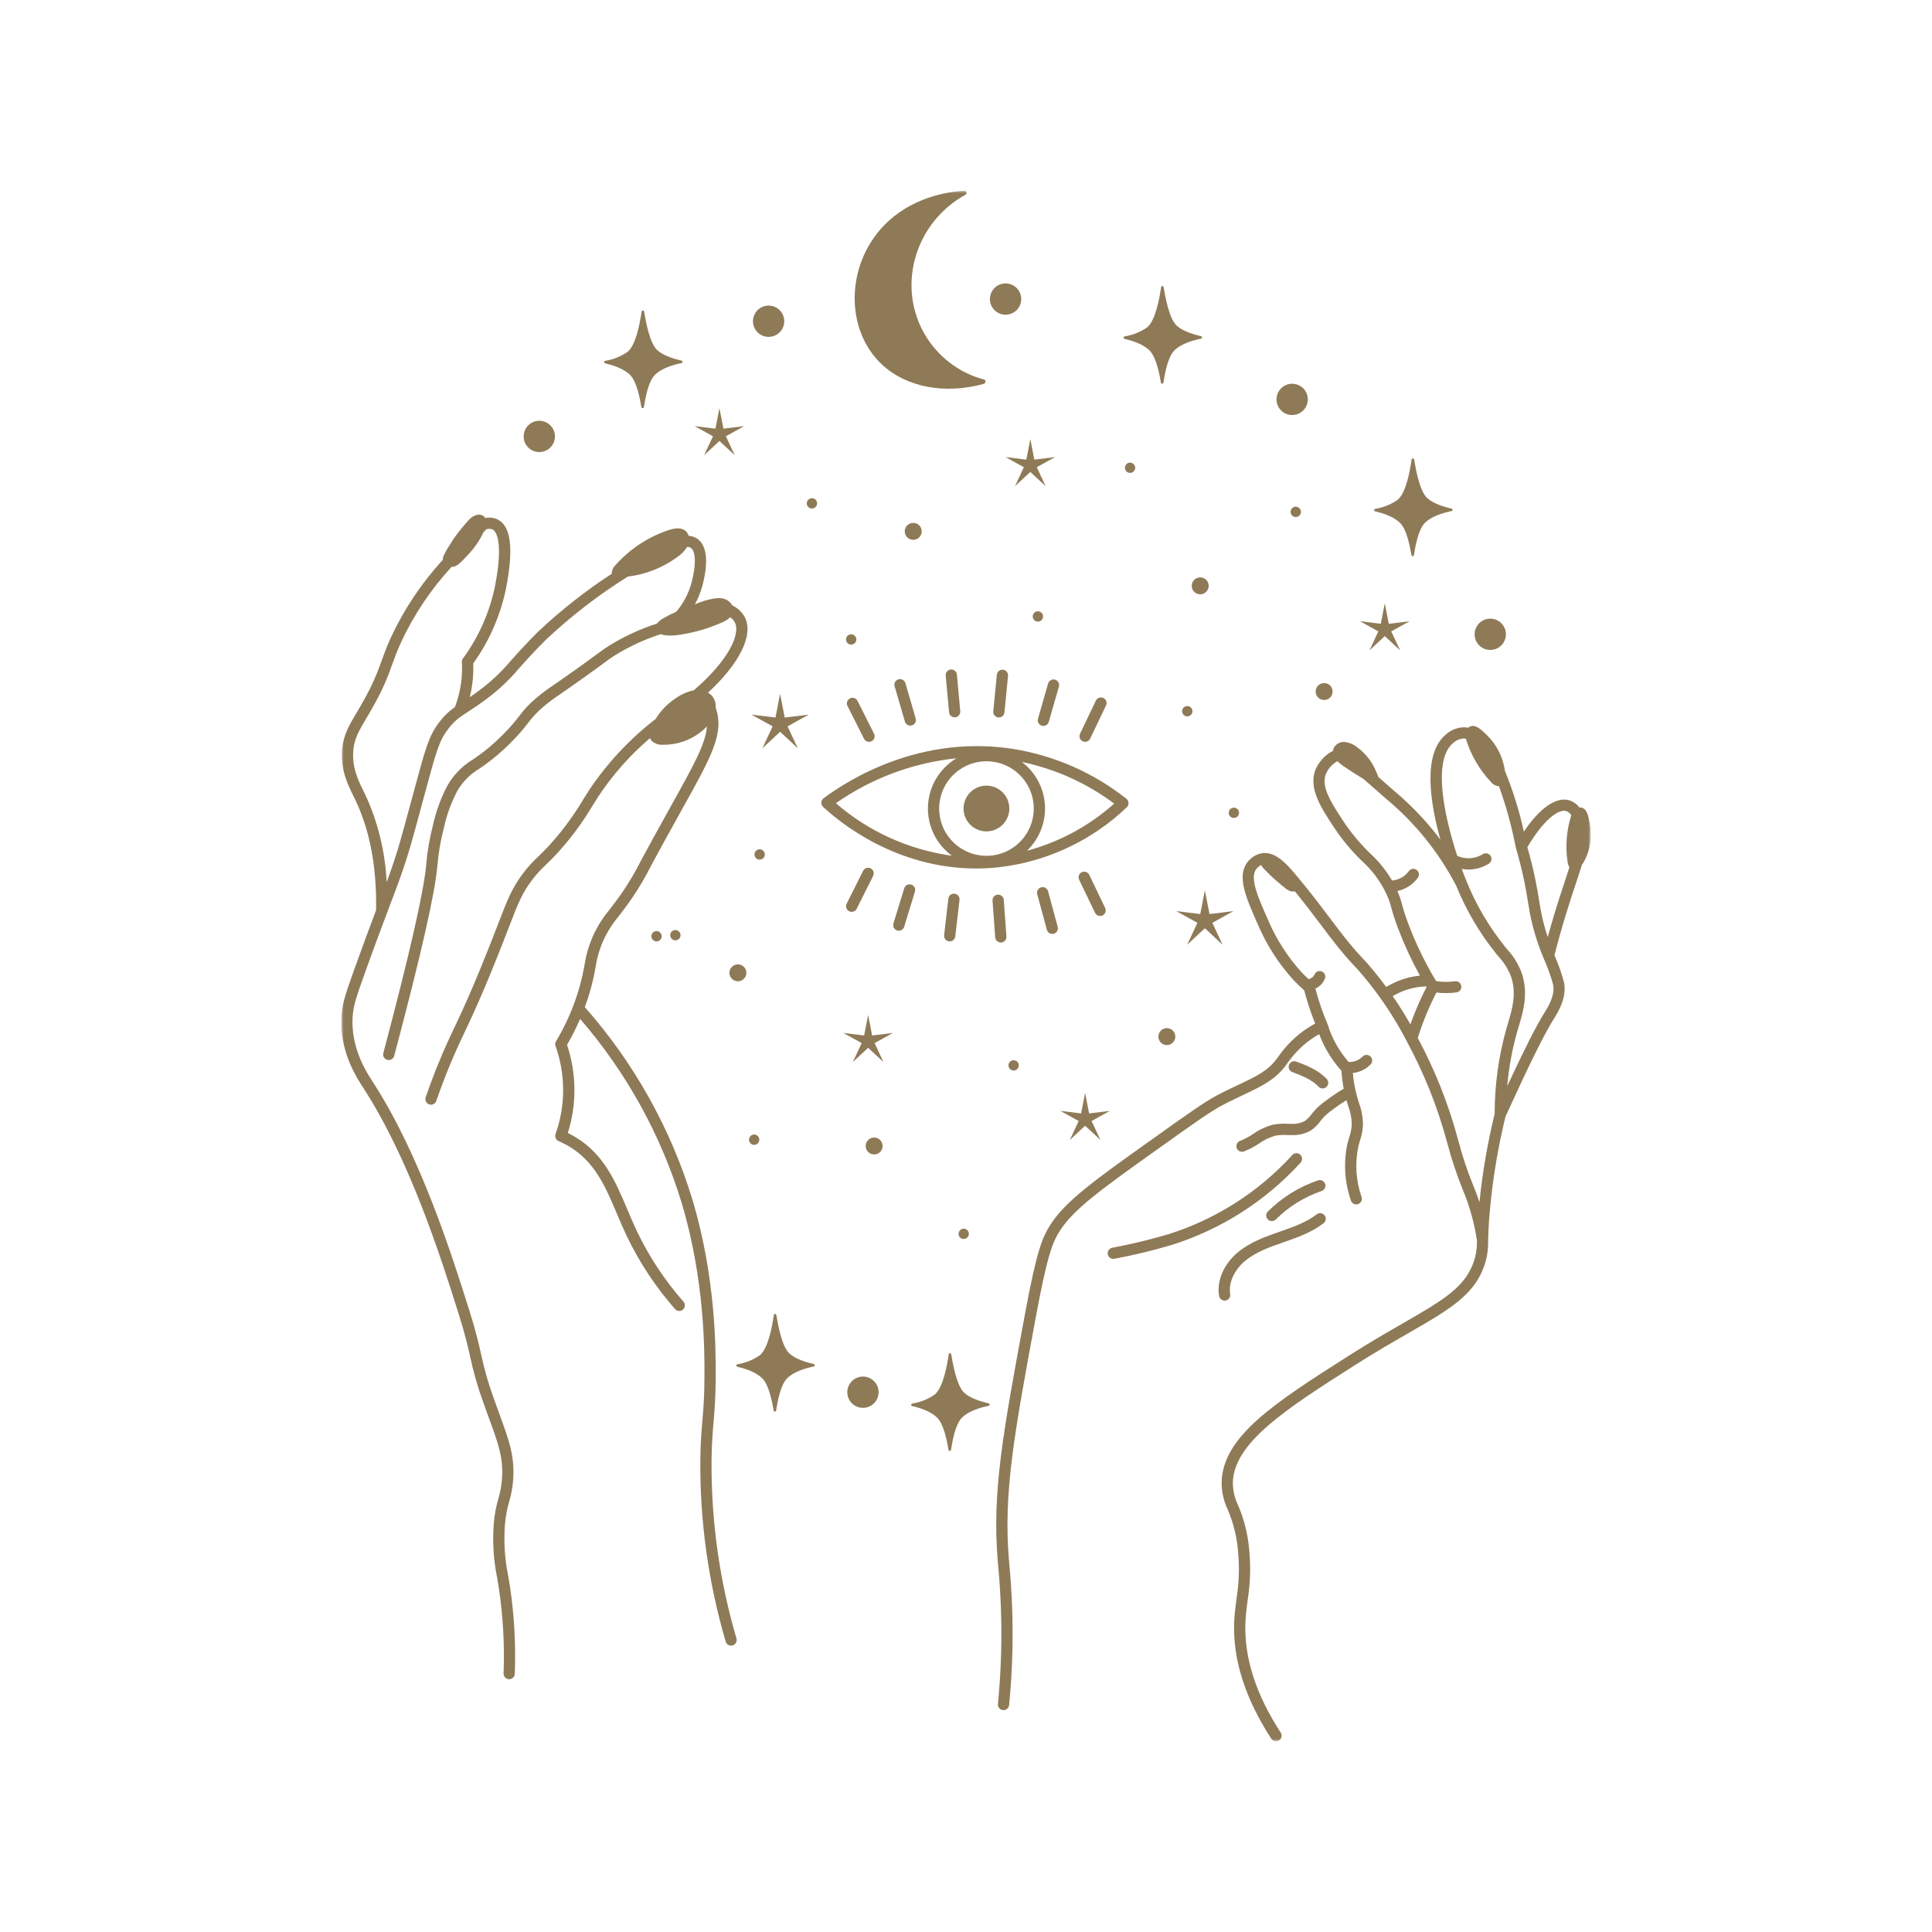 <svg width="385" height="385" viewBox="0 0 385 385" fill="none" xmlns="http://www.w3.org/2000/svg">
<rect width="385" height="385" fill="white"/>
<g clip-path="url(#clip0_51_72)">
<mask id="mask0_51_72" style="mask-type:luminance" maskUnits="userSpaceOnUse" x="68" y="38" width="249" height="309">
<path d="M317 38H68V347H317V38Z" fill="white"/>
</mask>
<g mask="url(#mask0_51_72)">
<path d="M244.22 259.165C244.365 259.141 244.504 259.089 244.629 259.011C244.754 258.933 244.862 258.831 244.948 258.711C245.033 258.591 245.094 258.456 245.127 258.312C245.16 258.169 245.164 258.02 245.14 257.875C244.776 255.67 245.94 253.079 248.108 251.271C250.276 249.463 253.207 248.445 255.56 247.627L255.718 247.571C258.486 246.61 261.347 245.613 263.756 243.76C263.872 243.67 263.97 243.558 264.043 243.431C264.116 243.303 264.164 243.163 264.183 243.017C264.201 242.871 264.191 242.723 264.153 242.581C264.115 242.439 264.049 242.307 263.959 242.19C263.869 242.074 263.757 241.976 263.63 241.903C263.502 241.83 263.362 241.782 263.216 241.764C263.07 241.745 262.922 241.755 262.78 241.793C262.638 241.832 262.505 241.897 262.389 241.987C260.266 243.621 257.582 244.554 254.981 245.458L254.823 245.511C252.3 246.392 249.159 247.484 246.675 249.553C243.865 251.895 242.429 255.223 242.934 258.243C242.977 258.504 243.112 258.741 243.314 258.912C243.516 259.083 243.771 259.177 244.036 259.177C244.098 259.177 244.16 259.172 244.221 259.163" fill="#8F7A57"/>
<path d="M252.649 243.003C252.752 243.108 252.876 243.191 253.012 243.247C253.149 243.304 253.295 243.332 253.443 243.331C253.739 243.331 254.024 243.215 254.234 243.006C256.809 240.45 259.931 238.511 263.364 237.337C263.645 237.241 263.877 237.037 264.008 236.771C264.139 236.505 264.159 236.197 264.063 235.916C263.967 235.635 263.763 235.404 263.497 235.273C263.23 235.142 262.923 235.122 262.641 235.218C258.884 236.503 255.469 238.624 252.652 241.421C252.548 241.525 252.466 241.648 252.409 241.784C252.353 241.92 252.324 242.065 252.324 242.212C252.324 242.359 252.353 242.504 252.409 242.64C252.466 242.776 252.548 242.899 252.652 243.003" fill="#8F7A57"/>
<path d="M259.178 231.677C259.277 231.569 259.353 231.442 259.403 231.303C259.453 231.165 259.474 231.018 259.467 230.872C259.46 230.725 259.424 230.581 259.362 230.448C259.299 230.315 259.211 230.196 259.102 230.097C258.993 229.999 258.866 229.922 258.728 229.873C258.589 229.823 258.442 229.801 258.296 229.808C258.149 229.815 258.005 229.851 257.872 229.914C257.739 229.977 257.62 230.065 257.521 230.173C250.82 237.529 242.288 242.976 232.793 245.96C229.119 247.044 225.393 247.943 221.629 248.653C221.338 248.712 221.083 248.884 220.919 249.132C220.755 249.38 220.697 249.682 220.756 249.973C220.815 250.264 220.988 250.52 221.236 250.683C221.484 250.847 221.786 250.906 222.078 250.846C225.918 250.122 229.718 249.204 233.465 248.094C243.339 244.992 252.213 239.327 259.181 231.677" fill="#8F7A57"/>
<path d="M262.755 216.545C262.959 216.761 263.24 216.887 263.536 216.896C263.833 216.905 264.121 216.796 264.338 216.592C264.554 216.389 264.68 216.108 264.689 215.811C264.698 215.515 264.589 215.226 264.385 215.01C262.684 213.205 260.363 212.319 258.316 211.54C258.038 211.434 257.73 211.443 257.459 211.564C257.188 211.686 256.976 211.91 256.87 212.187C256.765 212.465 256.773 212.773 256.895 213.044C257.016 213.315 257.241 213.526 257.518 213.632C259.339 214.324 261.405 215.112 262.755 216.545Z" fill="#8F7A57"/>
<path d="M316.749 163.806C316.504 162.57 316.233 161.312 315.322 160.98C315.131 160.915 314.929 160.888 314.727 160.899C314.214 160.221 313.501 159.722 312.688 159.473C310.093 158.732 306.812 161.042 303.665 165.724C302.76 161.59 301.499 157.541 299.897 153.623C299.513 150.816 298.172 148.227 296.099 146.294C295.141 145.372 294.15 144.438 293.158 144.703C292.934 144.769 292.725 144.878 292.543 145.026C292.277 144.972 292.006 144.94 291.735 144.93H291.666C290.404 144.977 289.196 145.449 288.238 146.27C283.452 150.078 284.942 159.807 287.041 167.325C285.963 165.892 284.822 164.509 283.619 163.176C281.767 161.131 279.772 159.22 277.651 157.455L274.668 154.835C274.526 154.418 274.362 154.01 274.175 153.611C273.37 151.713 272.061 150.071 270.389 148.864C269.694 148.31 268.857 147.963 267.974 147.861C267.532 147.821 267.089 147.912 266.699 148.123C266.31 148.335 265.991 148.657 265.785 149.049C265.711 149.226 265.666 149.415 265.651 149.607C264.081 150.413 262.842 151.742 262.148 153.364C260.691 157.07 263.256 160.965 265.737 164.734C267.38 167.239 269.298 169.553 271.457 171.63C273.431 173.416 275.039 175.569 276.189 177.969C276.641 178.89 276.994 179.856 277.24 180.851C277.645 182.343 278.131 183.811 278.694 185.25C279.897 188.401 281.321 191.463 282.956 194.413C282.144 194.497 281.339 194.64 280.548 194.843C279.029 195.243 277.577 195.861 276.236 196.678C275.4 195.542 274.537 194.425 273.636 193.336C272.549 192.02 271.948 191.387 271.366 190.772C270.754 190.125 270.118 189.453 268.849 187.899C267.427 186.165 266.209 184.545 264.919 182.825C263.28 180.649 261.423 178.181 258.826 175.048C256.602 172.365 254.305 169.596 251.475 170.028C250.317 170.243 249.281 170.884 248.573 171.825C246.432 174.669 248.292 178.876 250.651 184.213C252.402 188.319 254.836 192.098 257.849 195.392C258.503 196.072 259.196 196.729 259.904 197.353C260.283 198.824 260.73 200.292 261.235 201.722C261.498 202.471 261.785 203.223 262.084 203.966C260.927 204.593 259.83 205.325 258.808 206.154C257.229 207.45 255.839 208.961 254.679 210.642L254.526 210.857C252.703 213.378 250.376 214.477 246.857 216.142C245.557 216.753 244.089 217.449 242.469 218.306C240.002 219.61 236.545 222.072 229.654 226.984C218.135 235.188 212.355 239.306 209.324 244.051C207.769 246.489 206.652 248.898 204.27 261.757C199.872 285.479 197.665 297.389 198.83 311.088L198.899 311.891C199.428 317.48 199.633 323.095 199.514 328.708C199.433 332.328 199.215 335.977 198.866 339.564C198.852 339.71 198.867 339.858 198.909 339.998C198.952 340.139 199.023 340.269 199.116 340.383C199.209 340.496 199.324 340.59 199.454 340.659C199.584 340.728 199.726 340.771 199.872 340.785C200.018 340.799 200.166 340.784 200.306 340.741C200.447 340.698 200.578 340.628 200.691 340.535C200.804 340.441 200.898 340.327 200.967 340.197C201.036 340.067 201.079 339.925 201.093 339.779C201.451 336.142 201.672 332.432 201.753 328.758C201.873 323.063 201.665 317.365 201.129 311.694L201.061 310.897C199.923 297.5 202.112 285.691 206.47 262.163C208.775 249.736 209.845 247.402 211.214 245.257C214.009 240.879 219.67 236.844 230.956 228.804C237.766 223.952 241.182 221.517 243.517 220.284C245.09 219.452 246.536 218.768 247.81 218.165C251.369 216.483 254.176 215.156 256.34 212.167L256.501 211.94C257.546 210.424 258.798 209.061 260.221 207.891C261.058 207.215 261.95 206.611 262.888 206.085C263.28 207.142 263.751 208.167 264.297 209.153C265.142 210.678 266.158 212.102 267.325 213.397C267.396 214.588 267.544 215.773 267.77 216.945V216.963C266.621 217.623 265.515 218.355 264.458 219.154L264.058 219.452C263.366 219.941 262.722 220.496 262.135 221.108C261.863 221.404 261.619 221.71 261.383 222.001C261.006 222.528 260.551 222.994 260.033 223.383C259.199 223.814 258.264 224.011 257.328 223.953C257.074 223.953 256.812 223.947 256.553 223.944C255.587 223.891 254.618 223.951 253.666 224.123C252.258 224.501 250.927 225.123 249.734 225.962C248.92 226.515 248.048 226.979 247.134 227.343C246.882 227.429 246.669 227.602 246.534 227.831C246.398 228.059 246.348 228.328 246.393 228.59C246.438 228.852 246.575 229.089 246.779 229.26C246.983 229.43 247.241 229.522 247.507 229.519C247.635 229.519 247.762 229.497 247.883 229.454C248.95 229.035 249.968 228.502 250.919 227.863C251.896 227.167 252.984 226.644 254.138 226.315C254.922 226.183 255.719 226.14 256.514 226.187C256.786 226.187 257.06 226.195 257.335 226.195C258.7 226.264 260.057 225.942 261.246 225.268C261.969 224.755 262.603 224.128 263.124 223.411C263.345 223.133 263.554 222.874 263.775 222.637C264.269 222.123 264.812 221.658 265.396 221.249L265.811 220.939C266.615 220.329 267.452 219.762 268.316 219.24C268.444 219.694 268.574 220.105 268.698 220.497C269.092 221.548 269.316 222.655 269.364 223.776C269.374 224.727 269.212 225.671 268.886 226.564C268.773 226.937 268.645 227.361 268.525 227.841C267.7 231.622 267.932 235.558 269.197 239.217C269.268 239.445 269.409 239.644 269.602 239.786C269.794 239.928 270.027 240.004 270.266 240.004C270.378 240.005 270.49 239.988 270.597 239.953C270.737 239.91 270.868 239.839 270.981 239.745C271.094 239.652 271.187 239.536 271.256 239.406C271.324 239.276 271.366 239.134 271.38 238.988C271.393 238.841 271.378 238.694 271.334 238.554C270.194 235.284 269.974 231.765 270.698 228.38C270.806 227.956 270.919 227.577 271.03 227.21C271.423 226.095 271.617 224.919 271.603 223.736C271.552 222.398 271.29 221.077 270.828 219.821C270.471 218.74 270.181 217.639 269.959 216.523C269.787 215.632 269.663 214.732 269.589 213.828C270.928 213.681 272.175 213.079 273.121 212.121C273.329 211.909 273.444 211.623 273.441 211.326C273.438 211.029 273.317 210.746 273.105 210.538C272.893 210.33 272.606 210.215 272.309 210.218C272.012 210.221 271.729 210.342 271.521 210.554C271.157 210.916 270.722 211.198 270.243 211.381C269.763 211.564 269.251 211.644 268.738 211.616C266.843 209.45 265.426 206.909 264.58 204.158L264.559 204.107L264.541 204.051C264.111 203.039 263.705 202.003 263.336 200.976C262.88 199.675 262.476 198.338 262.122 197.001C262.976 196.611 263.652 195.913 264.014 195.046C264.126 194.771 264.124 194.463 264.009 194.189C263.952 194.054 263.869 193.931 263.764 193.827C263.659 193.724 263.535 193.642 263.399 193.587C263.124 193.475 262.816 193.477 262.542 193.592C262.268 193.707 262.051 193.927 261.939 194.202C261.834 194.441 261.669 194.65 261.46 194.806C261.251 194.963 261.004 195.063 260.745 195.097C260.303 194.689 259.867 194.267 259.449 193.835C256.616 190.729 254.329 187.168 252.684 183.3C250.623 178.642 249 174.959 250.352 173.163C250.617 172.833 250.953 172.567 251.335 172.384C251.499 172.714 251.721 173.013 251.988 173.267C252.773 174.093 253.601 174.877 254.47 175.615C256.24 177.117 256.67 177.546 257.5 177.651C257.678 177.673 257.858 177.661 258.032 177.615C260.096 180.154 261.632 182.189 263.12 184.166C264.421 185.899 265.654 187.538 267.103 189.307C268.425 190.921 269.089 191.623 269.727 192.301C270.309 192.915 270.858 193.494 271.898 194.754C275.144 198.678 277.965 202.934 280.314 207.452L280.32 207.465V207.471C282.023 210.629 283.551 213.878 284.895 217.205C286.288 220.698 287.473 224.27 288.442 227.903C289.246 230.968 290.245 233.979 291.433 236.916L291.466 237.002C292.261 238.896 292.918 240.845 293.431 242.833C293.801 244.265 294.096 245.716 294.312 247.179V247.265C294.346 248.378 294.223 249.49 293.945 250.568C292.41 256.313 287.827 258.948 279.509 263.735C276.392 265.529 272.857 267.561 268.781 270.157C254.098 279.509 243.487 286.266 243.436 295.583C243.459 297.397 243.876 299.184 244.657 300.821C245.78 303.449 246.472 306.242 246.708 309.09C247.016 312.265 246.913 315.467 246.401 318.615C246.206 320.077 246.003 321.591 245.938 323.283C245.654 330.708 248.141 338.512 253.337 346.486C253.499 346.734 253.753 346.908 254.044 346.969C254.335 347.03 254.638 346.973 254.886 346.811C255.135 346.649 255.309 346.394 255.37 346.104C255.431 345.813 255.374 345.511 255.211 345.262C250.276 337.688 247.908 330.32 248.177 323.369C248.237 321.782 248.425 320.385 248.619 318.908C249.159 315.588 249.266 312.213 248.936 308.866C248.683 305.806 247.94 302.808 246.735 299.984C246.068 298.617 245.706 297.12 245.675 295.599C245.723 287.502 256.43 280.683 269.985 272.049C274.018 269.48 277.527 267.46 280.626 265.678C289.174 260.76 294.336 257.791 296.107 251.145C296.434 249.894 296.582 248.604 296.549 247.311C296.579 245.929 296.618 244.043 296.958 240.518C297.544 234.444 298.564 228.421 300.009 222.493C304.87 211.862 307.752 206.034 309.645 203.017L309.702 202.931C310.427 201.773 312.36 198.697 311.637 195.637C311.515 195.121 311.18 194.038 310.843 193.074C310.52 192.154 310.159 191.241 309.768 190.352C310.456 187.648 311.216 184.934 312.028 182.288C312.717 180.035 313.378 178.033 313.963 176.269C314.444 174.822 314.871 173.517 315.238 172.313C315.323 172.217 315.402 172.115 315.474 172.009C316.919 169.531 317.372 166.599 316.743 163.802M281.06 204.132C279.973 202.211 278.798 200.335 277.533 198.504C279.552 197.3 281.845 196.632 284.195 196.563L284.275 196.701C283.538 198.127 282.854 199.595 282.239 201.07C281.821 202.073 281.427 203.096 281.063 204.129M297.84 221.984C296.432 227.767 295.423 233.64 294.818 239.561C294.278 237.905 293.779 236.708 293.546 236.144L293.51 236.063C292.358 233.207 291.389 230.281 290.608 227.301C289.619 223.59 288.408 219.94 286.984 216.373C285.668 213.118 284.18 209.935 282.526 206.838C283.042 205.178 283.645 203.531 284.309 201.932C284.894 200.532 285.545 199.141 286.24 197.783C287.571 197.954 288.919 197.946 290.247 197.759C290.541 197.718 290.807 197.561 290.985 197.324C291.164 197.087 291.241 196.788 291.199 196.494C291.158 196.2 291.001 195.935 290.764 195.756C290.527 195.578 290.228 195.501 289.934 195.542C288.688 195.717 287.424 195.706 286.181 195.51C284.058 191.989 282.252 188.287 280.783 184.447C280.246 183.075 279.784 181.675 279.398 180.254C279.164 179.33 278.852 178.429 278.463 177.559C280.11 177.21 281.568 176.262 282.556 174.9C282.728 174.658 282.795 174.357 282.745 174.065C282.695 173.773 282.53 173.513 282.288 173.342C282.046 173.171 281.745 173.103 281.453 173.153C281.161 173.203 280.9 173.368 280.729 173.61C280.342 174.143 279.844 174.584 279.268 174.904C278.692 175.224 278.054 175.414 277.397 175.461C276.219 173.455 274.752 171.634 273.044 170.056C270.992 168.082 269.168 165.885 267.606 163.505C264.939 159.463 263.268 156.625 264.229 154.188C264.696 153.128 265.499 152.252 266.514 151.694C266.92 152.089 267.364 152.443 267.839 152.751C269.036 153.574 270.26 154.358 271.509 155.103C271.58 155.147 271.67 155.207 271.767 155.275L276.193 159.156C281.958 163.941 286.708 169.827 290.166 176.471C292.173 181.418 294.9 186.04 298.26 190.189L298.618 190.619C299.709 191.775 300.558 193.138 301.113 194.627C302.277 198.015 301.328 201.169 300.489 203.953C300.403 204.252 300.31 204.544 300.227 204.834C298.647 210.414 297.845 216.185 297.845 221.984M307.814 201.742L307.758 201.828C306.151 204.397 303.873 208.879 300.359 216.424C300.674 212.712 301.35 209.038 302.377 205.457L302.635 204.597C303.525 201.642 304.633 197.966 303.237 193.895C302.596 192.145 301.612 190.541 300.341 189.176L299.992 188.756C296.76 184.761 294.139 180.309 292.215 175.545C291.916 174.814 291.612 174.008 291.292 173.152C291.733 173.232 292.179 173.274 292.627 173.277C294.067 173.281 295.478 172.873 296.694 172.102C296.817 172.023 296.925 171.92 297.009 171.8C297.093 171.679 297.153 171.543 297.184 171.4C297.216 171.256 297.219 171.108 297.193 170.963C297.168 170.819 297.114 170.681 297.035 170.557C296.956 170.433 296.853 170.326 296.732 170.242C296.612 170.158 296.476 170.098 296.333 170.066C296.189 170.035 296.041 170.032 295.896 170.057C295.751 170.083 295.613 170.137 295.489 170.216C294.742 170.682 293.892 170.958 293.014 171.02C292.135 171.083 291.255 170.929 290.449 170.574L290.396 170.555C287.715 162.393 285.451 151.352 289.64 148.015C290.203 147.51 290.919 147.209 291.673 147.161H291.71C291.838 147.164 291.965 147.177 292.092 147.2C292.13 147.299 292.169 147.4 292.205 147.507C293.191 150.605 294.861 153.442 297.09 155.809C297.285 156.059 297.53 156.265 297.809 156.416C298.088 156.566 298.395 156.658 298.711 156.684C300.143 160.661 301.263 164.744 302.061 168.895L302.079 168.958L302.088 168.996C302.745 171.225 303.312 173.484 303.769 175.714C304.1 177.348 304.303 178.597 304.482 179.701C304.724 181.217 304.936 182.527 305.396 184.35C305.956 186.578 306.684 188.761 307.573 190.88L307.579 190.889L307.585 190.907C308.015 191.852 308.403 192.825 308.746 193.811C309.09 194.781 309.385 195.759 309.475 196.144C309.982 198.294 308.412 200.794 307.82 201.734M313.061 162.636C312.155 165.581 311.921 168.692 312.377 171.739C312.427 172.129 312.549 172.506 312.738 172.851C312.47 173.693 312.174 174.589 311.854 175.559C311.266 177.337 310.6 179.352 309.905 181.629C309.389 183.318 308.893 185.031 308.424 186.75C308.105 185.775 307.818 184.793 307.564 183.804C307.128 182.073 306.925 180.811 306.689 179.346C306.507 178.221 306.304 176.943 305.958 175.266C305.521 173.133 304.985 170.972 304.366 168.832C307.603 163.296 310.618 161.195 312.084 161.613C312.509 161.769 312.87 162.061 313.111 162.443C313.093 162.508 313.079 162.571 313.058 162.637" fill="#8F7A57"/>
<path d="M141.801 290.716C141.851 287.379 142.034 285.261 142.207 283.21C142.407 280.889 142.61 278.481 142.621 274.377C142.639 269.021 142.681 254.792 138 239.115C133.686 224.92 126.368 211.819 116.541 200.701C116.971 199.538 117.356 198.367 117.682 197.192C118.207 195.3 118.47 193.909 118.7 192.68C118.973 190.825 119.505 189.018 120.282 187.311C121.058 185.628 122.056 184.056 123.25 182.637C123.957 181.722 124.838 180.584 125.922 179.011C127.308 176.978 128.559 174.855 129.666 172.658C130.276 171.524 131.031 170.121 132.028 168.301C133.374 165.839 134.599 163.643 135.697 161.666C141.97 150.41 144.335 146.163 142.627 141.015C142.685 140.224 142.459 139.437 141.99 138.797C141.743 138.487 141.438 138.228 141.091 138.036C147.371 132.232 150.224 126.544 148.43 123.013C147.872 121.985 147.003 121.158 145.947 120.653C145.716 120.263 145.401 119.929 145.025 119.674C143.765 118.838 142.129 119.26 140.645 119.644C139.909 119.856 139.187 120.114 138.483 120.418C139.124 119.246 139.623 118.002 139.97 116.712C140.699 113.996 141.537 109.17 138.973 107.371C138.456 107.018 137.854 106.81 137.229 106.769C137.126 106.402 136.92 106.071 136.634 105.817C135.712 105.014 134.299 105.274 133.141 105.665C129.117 107.028 125.515 109.409 122.686 112.576C122.309 112.931 122.046 113.389 121.93 113.892C121.907 114.034 121.905 114.179 121.924 114.322C116.692 117.736 111.773 121.606 107.224 125.887C104.722 128.381 103.115 130.187 101.826 131.629C99.94 133.882 97.79 135.901 95.424 137.643C94.749 138.144 94.152 138.564 93.611 138.932C93.898 137.784 94.099 136.616 94.213 135.438C94.314 134.364 94.343 133.286 94.299 132.209C97.536 127.703 99.775 122.559 100.866 117.119C102.37 109.322 101.827 104.878 99.203 103.533C98.422 103.156 97.538 103.051 96.691 103.234C96.591 103.054 96.45 102.9 96.279 102.784C96.05 102.65 95.793 102.573 95.529 102.556C95.264 102.54 95 102.586 94.756 102.691C94.259 102.882 93.812 103.186 93.451 103.577C92.355 104.773 91.336 106.037 90.4 107.361C88.483 110.312 88.169 111.077 88.249 111.551C84.04 116.135 80.558 121.337 77.925 126.976C77.019 128.954 76.497 130.402 75.996 131.802C75.166 134.229 74.129 136.579 72.893 138.827C72.205 140.098 71.582 141.148 71.03 142.086C69.541 144.596 68.465 146.414 68.191 149.207C67.785 153.298 69.326 156.405 70.451 158.673C70.552 158.878 70.654 159.081 70.747 159.275C73.691 165.345 75.1 172.782 74.942 181.383C73.756 184.52 72.302 188.412 70.329 193.927C68.689 198.522 67.961 200.689 68.001 203.855C68.078 210.137 71.076 214.754 72.356 216.723L72.442 216.861C81.746 231.222 87.989 251.01 91.343 261.649C92.737 266.072 93.247 268.357 93.695 270.375C94.338 273.411 95.193 276.398 96.254 279.313C96.696 280.588 97.123 281.749 97.52 282.829C99.326 287.765 100.422 290.746 99.992 295.187C99.878 296.356 99.651 297.512 99.314 298.637C98.846 300.248 98.54 301.903 98.4 303.575C98.113 307.206 98.34 310.859 99.074 314.426C99.182 315.055 99.286 315.691 99.388 316.339C100.246 322.005 100.567 327.74 100.349 333.466C100.343 333.613 100.367 333.76 100.418 333.898C100.47 334.036 100.548 334.162 100.648 334.27C100.749 334.377 100.869 334.464 101.003 334.525C101.137 334.586 101.282 334.62 101.429 334.625H101.468C101.758 334.625 102.037 334.512 102.246 334.311C102.454 334.109 102.576 333.835 102.586 333.545C102.809 327.677 102.478 321.802 101.598 315.997C101.496 315.341 101.389 314.696 101.281 314.057C100.576 310.68 100.356 307.22 100.627 303.782C100.755 302.238 101.038 300.711 101.472 299.224C101.84 297.976 102.088 296.696 102.215 295.401C102.696 290.453 101.472 287.114 99.618 282.058C99.227 280.987 98.803 279.838 98.364 278.575C97.333 275.742 96.502 272.84 95.876 269.89C95.417 267.826 94.897 265.488 93.473 260.97C90.09 250.236 83.787 230.256 74.316 215.642L74.23 215.504C73.057 213.698 70.307 209.46 70.236 203.826C70.2 201.039 70.838 199.123 72.43 194.676C74.784 188.096 76.402 183.828 77.7 180.396C79.471 175.726 80.539 172.909 81.806 168.566C82.244 167.065 83.026 164.181 84.588 158.419L84.898 157.276C86.97 149.627 87.529 147.569 89.377 145.178C90.157 144.141 91.112 143.248 92.199 142.54C92.537 142.31 92.901 142.075 93.31 141.805C94.212 141.221 95.331 140.49 96.751 139.436C99.243 137.609 101.505 135.487 103.487 133.116C104.759 131.693 106.344 129.92 108.799 127.467C113.813 122.761 119.274 118.553 125.104 114.903C128.713 114.467 132.145 113.099 135.064 110.934C135.818 110.42 136.456 109.753 136.937 108.978C137.202 108.977 137.461 109.053 137.684 109.195C138.681 109.893 138.729 112.678 137.803 116.125C137.228 118.25 136.189 120.222 134.763 121.901C133.877 122.293 133.013 122.732 132.174 123.216C131.687 123.467 131.262 123.823 130.929 124.258C127.616 125.329 124.442 126.79 121.473 128.609C120.724 129.072 120 129.573 119.303 130.11C118.442 130.743 117.147 131.704 114.553 133.55C112.612 134.926 111.292 135.845 110.322 136.519C109.09 137.325 107.911 138.208 106.79 139.161C105.537 140.217 104.411 141.415 103.435 142.731C102.537 143.911 101.564 145.031 100.521 146.084C98.624 148.045 96.527 149.803 94.266 151.33C92.138 152.607 90.375 154.41 89.148 156.566C87.828 159.075 86.856 161.751 86.26 164.522C85.604 167.051 85.162 169.63 84.938 172.233L84.932 172.319C84.475 177.58 81.603 190.206 76.39 209.844C76.314 210.13 76.355 210.435 76.504 210.691C76.653 210.948 76.897 211.134 77.184 211.21C77.277 211.236 77.374 211.249 77.47 211.249C77.718 211.249 77.958 211.167 78.154 211.017C78.35 210.866 78.49 210.655 78.554 210.417C83.875 190.38 86.691 177.978 87.162 172.514L87.171 172.421C87.383 169.944 87.803 167.489 88.428 165.082C88.977 162.504 89.874 160.012 91.095 157.675C92.162 155.809 93.697 154.254 95.549 153.163C97.925 151.557 100.128 149.709 102.121 147.648C103.225 146.534 104.255 145.35 105.205 144.102C106.093 142.903 107.119 141.812 108.263 140.853C109.323 139.952 110.439 139.119 111.604 138.359C112.577 137.681 113.906 136.759 115.855 135.375C118.465 133.518 119.772 132.552 120.639 131.913C121.287 131.413 121.959 130.947 122.655 130.516C125.493 128.776 128.53 127.382 131.7 126.362C132.029 126.499 132.378 126.585 132.733 126.616C133.705 126.694 134.684 126.644 135.644 126.466C138.405 126.036 141.1 125.253 143.661 124.136C144.265 123.904 144.828 123.577 145.33 123.169C145.381 123.121 145.443 123.062 145.502 122.997C145.892 123.26 146.212 123.614 146.434 124.029C147.622 126.363 145.143 131.633 138.279 137.548C136.945 137.835 135.685 138.396 134.58 139.196C132.987 140.255 131.645 141.648 130.647 143.279C125.503 147.243 121.036 152.016 117.422 157.411C117.019 158.028 116.622 158.67 116.204 159.339C114.288 162.569 112.051 165.598 109.528 168.381C108.506 169.499 107.778 170.195 107.139 170.816C106.193 171.691 105.317 172.64 104.52 173.654C102.111 176.731 101.174 179.157 99.474 183.571C99.233 184.197 98.975 184.866 98.695 185.585C97.127 189.608 94.21 197.089 90.75 204.339L90.603 204.649C89.875 206.174 88.516 209.012 86.964 212.895C86.206 214.802 85.484 216.741 84.824 218.656C84.776 218.796 84.755 218.943 84.764 219.09C84.773 219.237 84.811 219.38 84.876 219.513C84.941 219.645 85.031 219.763 85.141 219.86C85.252 219.958 85.38 220.032 85.52 220.08C85.637 220.12 85.76 220.14 85.884 220.139C86.117 220.139 86.344 220.066 86.533 219.931C86.723 219.795 86.865 219.604 86.941 219.384C87.592 217.498 88.299 215.594 89.046 213.72C90.569 209.906 91.907 207.113 92.626 205.608L92.772 205.297C96.269 197.974 99.207 190.441 100.783 186.395C101.063 185.67 101.323 184.999 101.565 184.372C103.237 180.024 104.076 177.843 106.282 175.031C107.016 174.099 107.821 173.225 108.691 172.417C109.354 171.776 110.107 171.051 111.175 169.886C113.794 167.004 116.115 163.863 118.102 160.513C118.508 159.86 118.899 159.23 119.293 158.627C122.156 154.323 125.604 150.439 129.54 147.087C129.617 147.3 129.734 147.496 129.884 147.666C130.183 147.93 130.532 148.131 130.911 148.259C131.289 148.386 131.689 148.436 132.087 148.406C135.195 148.458 138.2 147.295 140.462 145.165C140.612 145.022 140.746 144.885 140.874 144.747C140.632 148.187 138.261 152.444 133.733 160.57C132.631 162.548 131.404 164.751 130.054 167.219C129.054 169.042 128.298 170.451 127.684 171.588C126.616 173.713 125.409 175.766 124.071 177.733C123.019 179.255 122.199 180.317 121.47 181.259C120.168 182.813 119.081 184.535 118.237 186.377C117.387 188.248 116.799 190.226 116.49 192.257C116.267 193.444 116.015 194.784 115.514 196.587C114.432 200.421 112.847 204.095 110.799 207.513C110.715 207.654 110.663 207.812 110.647 207.975C110.631 208.139 110.651 208.304 110.706 208.459C112.725 214.129 112.725 220.321 110.706 225.992C110.61 226.261 110.62 226.556 110.735 226.817C110.85 227.079 111.061 227.286 111.324 227.398C112.082 227.72 112.816 228.096 113.521 228.522C118.579 231.585 120.696 236.58 122.935 241.869C123.553 243.33 124.195 244.844 124.914 246.351C127.433 251.599 130.66 256.477 134.505 260.849C134.601 260.962 134.718 261.055 134.85 261.123C134.982 261.19 135.126 261.231 135.274 261.242C135.422 261.253 135.571 261.235 135.712 261.188C135.852 261.141 135.983 261.067 136.094 260.97C136.206 260.872 136.297 260.753 136.363 260.62C136.428 260.487 136.467 260.343 136.476 260.195C136.484 260.047 136.464 259.898 136.415 259.758C136.366 259.618 136.29 259.489 136.19 259.379C132.485 255.162 129.373 250.457 126.943 245.397C126.251 243.935 125.618 242.442 125.008 241.001C122.624 235.373 120.37 230.056 114.693 226.616C114.195 226.314 113.681 226.035 113.152 225.778C114.96 220.054 114.905 213.904 112.996 208.213C113.966 206.543 114.836 204.817 115.603 203.044C124.849 213.731 131.747 226.238 135.852 239.757C140.441 255.117 140.399 269.105 140.382 274.372C140.37 278.386 140.179 280.636 139.976 283.02C139.797 285.109 139.615 287.27 139.561 290.684C139.437 303.013 141.139 315.292 144.61 327.123C144.692 327.408 144.884 327.649 145.144 327.792C145.404 327.935 145.71 327.97 145.996 327.887C146.281 327.805 146.522 327.613 146.665 327.353C146.809 327.093 146.843 326.787 146.76 326.502C143.349 314.884 141.677 302.825 141.798 290.718M92.253 131.223C92.104 131.432 92.031 131.684 92.044 131.939C92.106 133.035 92.086 134.133 91.984 135.225C91.796 137.168 91.347 139.077 90.65 140.901C89.488 141.705 88.462 142.689 87.61 143.817C85.49 146.559 84.857 148.911 82.743 156.697L82.433 157.846C80.874 163.581 80.095 166.461 79.662 167.941C78.801 170.893 78.027 173.14 77.052 175.778C76.765 169.728 75.308 163.791 72.762 158.295C72.666 158.095 72.561 157.89 72.457 157.678C71.397 155.539 70.077 152.876 70.418 149.423C70.645 147.122 71.517 145.654 72.956 143.218C73.517 142.272 74.161 141.192 74.864 139.885C76.154 137.539 77.237 135.086 78.101 132.553C78.591 131.195 79.096 129.792 79.961 127.9C82.519 122.431 85.906 117.388 90.001 112.951C91.013 113.037 91.87 112.067 93.587 110.199C94.705 108.974 95.633 107.589 96.34 106.089L96.911 105.468C97.327 105.337 97.776 105.356 98.18 105.522C98.58 105.727 100.49 107.235 98.663 116.695C97.608 121.946 95.419 126.904 92.25 131.222" fill="#8F7A57"/>
<path d="M195.992 76.512C196.467 76.38 196.536 75.754 196.088 75.631C191.554 74.422 187.609 71.618 184.977 67.736C178.818 58.63 181.428 46.114 190.806 39.772C191.302 39.438 191.805 39.129 192.317 38.844C192.416 38.808 192.498 38.737 192.548 38.645C192.599 38.552 192.614 38.445 192.592 38.342C192.569 38.239 192.51 38.148 192.426 38.086C192.341 38.023 192.237 37.993 192.132 38.001C188.623 38.228 181.464 39.391 176.101 44.99C168.515 52.916 168.407 65.692 175.671 72.562C180.603 77.227 188.342 78.608 195.989 76.51" fill="#8F7A57"/>
<path d="M120.573 72.394C122.018 72.738 124.281 73.411 125.601 74.763C126.849 76.037 127.488 79.173 127.82 81.126C127.829 81.185 127.86 81.238 127.905 81.277C127.95 81.315 128.008 81.336 128.067 81.336C128.127 81.336 128.184 81.315 128.23 81.277C128.275 81.238 128.305 81.185 128.315 81.126C128.617 79.174 129.22 76.041 130.447 74.763C131.824 73.33 134.301 72.665 135.816 72.355C135.871 72.343 135.921 72.313 135.957 72.269C135.993 72.226 136.013 72.171 136.014 72.114C136.014 72.057 135.996 72.002 135.961 71.957C135.926 71.913 135.877 71.881 135.822 71.868C134.392 71.524 132.176 70.896 130.955 69.752C129.492 68.388 128.742 64.353 128.354 62.07C128.343 62.012 128.312 61.959 128.267 61.921C128.221 61.883 128.163 61.863 128.104 61.864C128.044 61.864 127.987 61.886 127.942 61.925C127.897 61.964 127.867 62.018 127.858 62.076C127.514 64.419 126.756 68.65 125.093 70.089C123.748 71.034 122.203 71.657 120.579 71.91C120.523 71.921 120.474 71.951 120.438 71.995C120.402 72.039 120.382 72.094 120.381 72.151C120.38 72.207 120.399 72.263 120.434 72.307C120.469 72.352 120.518 72.383 120.573 72.396" fill="#8F7A57"/>
<path d="M224.096 67.523C225.542 67.867 227.804 68.54 229.124 69.892C230.372 71.167 231.011 74.303 231.343 76.256C231.353 76.314 231.383 76.368 231.428 76.406C231.474 76.444 231.531 76.465 231.591 76.465C231.65 76.465 231.708 76.444 231.753 76.406C231.798 76.368 231.829 76.314 231.838 76.256C232.14 74.304 232.744 71.17 233.97 69.892C235.347 68.46 237.825 67.794 239.339 67.484C239.395 67.473 239.445 67.443 239.481 67.399C239.518 67.355 239.538 67.3 239.539 67.243C239.539 67.186 239.52 67.13 239.485 67.085C239.449 67.041 239.4 67.009 239.344 66.997C237.914 66.653 235.699 66.024 234.477 64.88C233.015 63.517 232.264 59.482 231.876 57.199C231.866 57.14 231.835 57.087 231.789 57.05C231.743 57.012 231.685 56.991 231.626 56.992C231.567 56.993 231.509 57.014 231.464 57.053C231.419 57.092 231.39 57.146 231.381 57.205C231.037 59.547 230.279 63.779 228.619 65.22C227.272 66.162 225.726 66.784 224.101 67.037C224.046 67.049 223.996 67.079 223.96 67.123C223.924 67.167 223.904 67.222 223.903 67.278C223.903 67.335 223.921 67.39 223.956 67.435C223.991 67.48 224.04 67.511 224.095 67.524" fill="#8F7A57"/>
<path d="M274.018 101.888C275.464 102.232 277.726 102.905 279.046 104.257C280.294 105.528 280.933 108.667 281.265 110.62C281.275 110.679 281.305 110.732 281.35 110.77C281.396 110.809 281.453 110.83 281.513 110.83C281.572 110.83 281.63 110.809 281.675 110.77C281.72 110.732 281.751 110.679 281.76 110.62C282.062 108.668 282.666 105.535 283.892 104.257C285.269 102.824 287.747 102.158 289.261 101.849C289.316 101.837 289.366 101.807 289.402 101.763C289.438 101.719 289.458 101.665 289.459 101.608C289.46 101.551 289.441 101.496 289.406 101.451C289.371 101.407 289.322 101.375 289.267 101.362C287.837 101.018 285.622 100.386 284.4 99.246C282.937 97.882 282.187 93.847 281.799 91.564C281.789 91.506 281.758 91.453 281.712 91.415C281.666 91.377 281.608 91.357 281.549 91.357C281.489 91.358 281.432 91.38 281.387 91.419C281.342 91.458 281.313 91.511 281.304 91.57C280.959 93.913 280.202 98.144 278.542 99.583C277.195 100.527 275.65 101.15 274.024 101.403C273.969 101.415 273.919 101.445 273.883 101.489C273.847 101.533 273.827 101.588 273.826 101.644C273.825 101.701 273.844 101.756 273.879 101.801C273.914 101.846 273.963 101.877 274.018 101.89" fill="#8F7A57"/>
<path d="M197.019 279.659C195.589 279.315 193.37 278.686 192.15 277.543C190.687 276.179 189.937 272.144 189.549 269.861C189.539 269.802 189.508 269.749 189.463 269.711C189.417 269.673 189.359 269.652 189.3 269.653C189.24 269.654 189.183 269.676 189.138 269.715C189.094 269.754 189.064 269.808 189.056 269.867C188.712 272.209 187.954 276.441 186.291 277.882C184.944 278.824 183.4 279.446 181.777 279.699C181.72 279.71 181.67 279.74 181.633 279.784C181.596 279.828 181.576 279.883 181.575 279.94C181.575 279.997 181.594 280.053 181.629 280.098C181.665 280.143 181.715 280.174 181.771 280.186C183.216 280.53 185.476 281.203 186.798 282.556C188.043 283.827 188.685 286.967 189.017 288.92C189.026 288.978 189.056 289.032 189.101 289.07C189.147 289.109 189.204 289.13 189.264 289.13C189.323 289.13 189.381 289.109 189.426 289.07C189.471 289.032 189.501 288.978 189.51 288.92C189.812 286.968 190.415 283.834 191.645 282.556C193.021 281.123 195.496 280.458 197.01 280.148C197.065 280.137 197.115 280.107 197.152 280.063C197.188 280.02 197.208 279.965 197.209 279.908C197.21 279.852 197.192 279.796 197.157 279.751C197.122 279.707 197.073 279.675 197.018 279.662" fill="#8F7A57"/>
<path d="M162.172 271.825C160.743 271.481 158.524 270.852 157.303 269.71C155.84 268.346 155.09 264.311 154.702 262.028C154.692 261.969 154.662 261.916 154.616 261.878C154.57 261.84 154.512 261.819 154.453 261.82C154.394 261.821 154.336 261.843 154.292 261.882C154.247 261.921 154.218 261.975 154.209 262.034C153.865 264.376 153.107 268.608 151.444 270.049C150.097 270.992 148.553 271.614 146.929 271.867C146.873 271.878 146.822 271.908 146.785 271.952C146.749 271.996 146.728 272.051 146.728 272.108C146.727 272.165 146.746 272.221 146.781 272.266C146.817 272.31 146.867 272.342 146.923 272.354C148.368 272.698 150.628 273.371 151.951 274.723C153.196 275.994 153.837 279.134 154.169 281.086C154.178 281.145 154.208 281.199 154.253 281.237C154.298 281.276 154.356 281.297 154.415 281.297C154.475 281.297 154.532 281.276 154.577 281.237C154.623 281.199 154.652 281.145 154.662 281.086C154.964 279.134 155.569 276.001 156.796 274.723C158.173 273.29 160.648 272.625 162.161 272.315C162.217 272.304 162.267 272.274 162.303 272.23C162.339 272.187 162.36 272.132 162.361 272.075C162.362 272.019 162.343 271.963 162.309 271.918C162.274 271.874 162.225 271.842 162.17 271.828" fill="#8F7A57"/>
<path d="M107.47 90.088C108.087 90.089 108.691 89.906 109.205 89.563C109.718 89.22 110.118 88.733 110.354 88.163C110.591 87.593 110.653 86.966 110.532 86.36C110.412 85.755 110.115 85.199 109.678 84.763C109.241 84.326 108.685 84.029 108.08 83.909C107.474 83.788 106.846 83.85 106.276 84.087C105.706 84.323 105.218 84.723 104.875 85.236C104.532 85.749 104.349 86.352 104.35 86.97C104.35 87.797 104.678 88.59 105.264 89.175C105.849 89.76 106.642 90.088 107.47 90.088Z" fill="#8F7A57"/>
<path d="M153.165 67.133C153.783 67.133 154.386 66.95 154.9 66.608C155.413 66.265 155.813 65.778 156.05 65.208C156.286 64.638 156.348 64.011 156.228 63.405C156.108 62.8 155.811 62.244 155.374 61.808C154.938 61.371 154.382 61.074 153.777 60.953C153.171 60.833 152.544 60.894 151.973 61.13C151.403 61.366 150.915 61.765 150.572 62.278C150.229 62.791 150.045 63.394 150.045 64.011C150.045 64.421 150.125 64.827 150.282 65.205C150.439 65.584 150.668 65.928 150.958 66.218C151.248 66.508 151.592 66.738 151.971 66.895C152.349 67.052 152.755 67.133 153.165 67.133Z" fill="#8F7A57"/>
<path d="M200.387 62.716C201.004 62.716 201.608 62.533 202.121 62.191C202.635 61.848 203.035 61.361 203.271 60.791C203.508 60.221 203.57 59.594 203.449 58.989C203.329 58.384 203.032 57.828 202.596 57.391C202.16 56.955 201.604 56.657 200.998 56.537C200.393 56.416 199.765 56.477 199.195 56.713C198.624 56.949 198.137 57.349 197.794 57.862C197.45 58.374 197.267 58.977 197.267 59.594C197.266 60.004 197.347 60.41 197.504 60.789C197.66 61.167 197.89 61.511 198.18 61.801C198.47 62.091 198.814 62.321 199.192 62.478C199.571 62.635 199.977 62.716 200.387 62.716Z" fill="#8F7A57"/>
<path d="M257.495 82.708C258.113 82.708 258.716 82.525 259.23 82.182C259.743 81.84 260.144 81.352 260.38 80.782C260.616 80.212 260.678 79.585 260.558 78.98C260.437 78.374 260.14 77.818 259.703 77.382C259.267 76.945 258.711 76.648 258.105 76.528C257.499 76.408 256.872 76.469 256.301 76.706C255.731 76.942 255.244 77.342 254.901 77.855C254.558 78.368 254.375 78.972 254.375 79.589C254.375 80.416 254.704 81.209 255.289 81.794C255.874 82.379 256.668 82.708 257.495 82.708Z" fill="#8F7A57"/>
<path d="M296.972 129.516C297.589 129.516 298.193 129.334 298.706 128.991C299.22 128.648 299.62 128.161 299.856 127.591C300.093 127.021 300.155 126.393 300.034 125.788C299.914 125.183 299.617 124.627 299.18 124.19C298.743 123.754 298.187 123.457 297.582 123.337C296.976 123.216 296.348 123.278 295.778 123.514C295.208 123.75 294.72 124.151 294.377 124.664C294.034 125.177 293.851 125.78 293.852 126.397C293.852 127.224 294.18 128.018 294.766 128.603C295.351 129.188 296.144 129.516 296.972 129.516Z" fill="#8F7A57"/>
<path d="M171.965 274.315C171.348 274.314 170.744 274.497 170.231 274.84C169.717 275.183 169.317 275.67 169.081 276.24C168.844 276.81 168.782 277.438 168.903 278.043C169.023 278.648 169.32 279.204 169.757 279.64C170.194 280.077 170.75 280.374 171.355 280.494C171.961 280.615 172.589 280.553 173.159 280.317C173.729 280.08 174.217 279.68 174.56 279.167C174.903 278.654 175.086 278.051 175.085 277.434C175.085 276.606 174.757 275.813 174.171 275.228C173.586 274.643 172.793 274.315 171.965 274.315Z" fill="#8F7A57"/>
<path d="M198.927 172.839C208.546 171.756 217.545 167.55 224.545 160.867C224.662 160.756 224.753 160.621 224.812 160.472C224.872 160.323 224.898 160.162 224.889 160.002C224.882 159.842 224.84 159.685 224.766 159.543C224.693 159.4 224.591 159.275 224.465 159.175C217.929 154.001 210.176 150.585 201.946 149.252C183.586 146.37 169.378 155.16 164.119 159.073C163.988 159.171 163.879 159.296 163.802 159.441C163.725 159.585 163.68 159.745 163.671 159.909C163.661 160.072 163.688 160.235 163.749 160.387C163.81 160.539 163.904 160.675 164.024 160.786C167.275 163.83 178.493 173.069 194.537 173.069C196.003 173.069 197.468 172.993 198.925 172.839M222.031 160.135C217.054 164.585 211.101 167.803 204.652 169.53C205.87 168.364 206.821 166.949 207.438 165.381C208.055 163.812 208.325 162.129 208.227 160.446C208.13 158.764 207.668 157.123 206.874 155.636C206.08 154.149 204.972 152.853 203.628 151.836C210.294 153.228 216.574 156.06 222.029 160.135M166.569 160.066C173.681 155.08 181.952 151.997 190.594 151.111C188.94 152.098 187.557 153.479 186.567 155.13C185.578 156.782 185.013 158.653 184.924 160.576C184.835 162.499 185.223 164.415 186.055 166.151C186.887 167.887 188.137 169.39 189.692 170.526C181.135 169.35 173.103 165.716 166.571 160.067M187.68 164.23C186.96 162.172 186.977 159.929 187.727 157.882C188.477 155.835 189.914 154.111 191.793 153.005C193.672 151.898 195.877 151.477 198.032 151.813C200.186 152.149 202.158 153.221 203.611 154.847C205.063 156.473 205.907 158.552 205.998 160.73C206.089 162.908 205.421 165.05 204.109 166.791C202.797 168.532 200.922 169.765 198.802 170.279C196.683 170.793 194.451 170.557 192.486 169.61C191.369 169.075 190.369 168.324 189.544 167.401C188.719 166.477 188.086 165.4 187.68 164.23Z" fill="#8F7A57"/>
<path d="M200.879 159.619C200.582 158.767 200.039 158.023 199.319 157.48C198.599 156.937 197.734 156.62 196.833 156.569C195.932 156.517 195.036 156.734 194.259 157.192C193.482 157.65 192.858 158.327 192.466 159.14C192.074 159.952 191.932 160.862 192.058 161.755C192.184 162.648 192.572 163.483 193.174 164.156C193.775 164.828 194.562 165.307 195.436 165.532C196.309 165.757 197.23 165.718 198.081 165.42C198.646 165.223 199.167 164.916 199.613 164.518C200.06 164.12 200.423 163.638 200.683 163.099C200.943 162.56 201.094 161.975 201.127 161.378C201.161 160.781 201.077 160.183 200.879 159.619Z" fill="#8F7A57"/>
<path d="M219.224 182.539C219.391 182.539 219.556 182.501 219.707 182.429C219.975 182.3 220.181 182.07 220.279 181.789C220.378 181.509 220.361 181.201 220.233 180.933L217.062 174.335C216.998 174.202 216.909 174.084 216.799 173.986C216.689 173.888 216.562 173.812 216.423 173.764C216.284 173.715 216.137 173.694 215.99 173.702C215.843 173.71 215.7 173.747 215.567 173.811C215.435 173.875 215.316 173.964 215.218 174.074C215.12 174.183 215.044 174.311 214.996 174.45C214.947 174.588 214.926 174.735 214.934 174.882C214.942 175.029 214.979 175.172 215.043 175.305L218.217 181.903C218.308 182.094 218.451 182.255 218.629 182.367C218.808 182.48 219.015 182.539 219.226 182.539" fill="#8F7A57"/>
<path d="M207.478 176.82C207.336 176.858 207.203 176.924 207.086 177.014C206.969 177.104 206.871 177.216 206.798 177.344C206.725 177.472 206.678 177.613 206.659 177.759C206.641 177.906 206.651 178.054 206.69 178.196L208.61 185.263C208.646 185.407 208.71 185.543 208.8 185.661C208.889 185.78 209.001 185.88 209.129 185.956C209.257 186.031 209.399 186.08 209.547 186.099C209.694 186.119 209.844 186.109 209.987 186.07C210.131 186.031 210.265 185.964 210.382 185.873C210.5 185.782 210.598 185.668 210.67 185.538C210.743 185.408 210.789 185.266 210.806 185.118C210.823 184.97 210.81 184.821 210.768 184.678L208.855 177.609C208.817 177.466 208.751 177.333 208.661 177.216C208.571 177.1 208.459 177.002 208.331 176.929C208.203 176.855 208.062 176.808 207.915 176.79C207.769 176.771 207.621 176.781 207.478 176.82Z" fill="#8F7A57"/>
<path d="M199.437 187.819H199.523C199.819 187.797 200.094 187.659 200.287 187.435C200.481 187.21 200.578 186.918 200.556 186.622L200.024 179.313C200.002 179.017 199.864 178.741 199.638 178.547C199.413 178.352 199.12 178.255 198.823 178.277C198.527 178.299 198.251 178.438 198.057 178.663C197.862 178.888 197.765 179.181 197.787 179.477L198.319 186.78C198.339 187.062 198.466 187.327 198.673 187.52C198.881 187.712 199.154 187.82 199.437 187.819Z" fill="#8F7A57"/>
<path d="M190.224 178.091C190.078 178.074 189.93 178.086 189.788 178.126C189.646 178.166 189.514 178.233 189.399 178.324C189.283 178.416 189.187 178.529 189.115 178.657C189.044 178.786 188.998 178.927 188.981 179.073L188.139 186.349C188.105 186.643 188.19 186.939 188.374 187.171C188.558 187.404 188.827 187.553 189.122 187.587C189.165 187.593 189.209 187.596 189.253 187.596C189.528 187.596 189.793 187.495 189.998 187.312C190.202 187.129 190.333 186.878 190.364 186.605L191.206 179.333C191.224 179.187 191.212 179.039 191.172 178.897C191.132 178.756 191.064 178.623 190.973 178.508C190.882 178.393 190.768 178.297 190.64 178.225C190.511 178.153 190.37 178.108 190.224 178.091Z" fill="#8F7A57"/>
<path d="M181.585 176.28C181.445 176.236 181.297 176.221 181.15 176.235C181.004 176.248 180.861 176.291 180.731 176.36C180.601 176.428 180.486 176.522 180.392 176.636C180.298 176.749 180.228 176.88 180.184 177.02L178.041 184.022C177.998 184.162 177.982 184.31 177.996 184.457C178.01 184.603 178.052 184.746 178.121 184.876C178.19 185.006 178.284 185.121 178.397 185.215C178.511 185.308 178.641 185.379 178.782 185.422C178.889 185.454 178.999 185.47 179.111 185.47C179.351 185.47 179.584 185.393 179.777 185.251C179.97 185.108 180.112 184.908 180.183 184.679L182.326 177.676C182.413 177.392 182.384 177.086 182.245 176.824C182.106 176.562 181.869 176.367 181.585 176.28Z" fill="#8F7A57"/>
<path d="M171.995 173.54L168.716 180.088C168.583 180.353 168.561 180.661 168.655 180.943C168.749 181.225 168.951 181.458 169.216 181.591C169.482 181.723 169.79 181.745 170.072 181.652C170.354 181.558 170.587 181.356 170.72 181.09L173.998 174.543C174.064 174.411 174.103 174.268 174.114 174.122C174.124 173.975 174.106 173.828 174.059 173.688C174.013 173.548 173.939 173.419 173.843 173.308C173.746 173.197 173.629 173.106 173.498 173.04C173.366 172.974 173.223 172.935 173.076 172.925C172.929 172.914 172.782 172.933 172.642 172.979C172.503 173.025 172.374 173.099 172.262 173.195C172.151 173.292 172.061 173.409 171.995 173.54Z" fill="#8F7A57"/>
<path d="M169.376 139.171C169.245 139.237 169.128 139.328 169.032 139.439C168.936 139.55 168.863 139.679 168.817 139.819C168.771 139.958 168.753 140.105 168.764 140.252C168.775 140.398 168.814 140.541 168.88 140.672L172.174 147.214C172.307 147.479 172.541 147.68 172.823 147.773C173.105 147.866 173.412 147.844 173.677 147.71C173.942 147.577 174.144 147.344 174.237 147.062C174.33 146.78 174.308 146.473 174.174 146.207L170.881 139.666C170.815 139.535 170.723 139.417 170.612 139.321C170.5 139.225 170.371 139.152 170.231 139.106C170.091 139.06 169.944 139.042 169.797 139.053C169.65 139.064 169.507 139.104 169.376 139.171Z" fill="#8F7A57"/>
<path d="M179.039 135.374C178.898 135.415 178.766 135.484 178.651 135.576C178.536 135.668 178.441 135.781 178.37 135.91C178.299 136.039 178.255 136.181 178.239 136.327C178.223 136.473 178.236 136.621 178.278 136.762L180.323 143.793C180.39 144.025 180.532 144.23 180.725 144.375C180.919 144.52 181.155 144.599 181.397 144.599C181.503 144.598 181.609 144.583 181.71 144.554C181.852 144.513 181.983 144.444 182.098 144.352C182.213 144.26 182.308 144.147 182.379 144.018C182.45 143.889 182.494 143.747 182.51 143.601C182.526 143.455 182.513 143.307 182.472 143.166L180.427 136.135C180.386 135.994 180.317 135.862 180.225 135.747C180.133 135.633 180.019 135.537 179.89 135.467C179.761 135.396 179.62 135.351 179.473 135.336C179.327 135.32 179.18 135.333 179.039 135.374Z" fill="#8F7A57"/>
<path d="M189.468 133.417C189.172 133.444 188.9 133.587 188.71 133.815C188.52 134.042 188.429 134.336 188.456 134.631L189.122 141.925C189.147 142.203 189.275 142.461 189.481 142.649C189.687 142.838 189.956 142.942 190.235 142.942C190.268 142.942 190.304 142.942 190.336 142.936C190.483 142.923 190.625 142.882 190.756 142.814C190.886 142.745 191.002 142.652 191.096 142.54C191.19 142.427 191.261 142.297 191.305 142.156C191.349 142.016 191.365 141.868 191.352 141.722L190.686 134.428C190.672 134.282 190.63 134.139 190.562 134.009C190.493 133.879 190.4 133.764 190.287 133.67C190.173 133.576 190.043 133.505 189.902 133.462C189.762 133.418 189.614 133.403 189.468 133.417Z" fill="#8F7A57"/>
<path d="M198.646 134.458L197.935 141.746C197.921 141.893 197.935 142.041 197.978 142.181C198.021 142.322 198.091 142.453 198.184 142.567C198.278 142.681 198.393 142.775 198.523 142.844C198.653 142.913 198.795 142.956 198.942 142.97C198.978 142.97 199.017 142.976 199.052 142.976C199.33 142.975 199.597 142.871 199.802 142.684C200.008 142.497 200.136 142.241 200.163 141.965L200.876 134.677C200.905 134.381 200.815 134.086 200.626 133.857C200.438 133.627 200.165 133.482 199.87 133.453C199.574 133.425 199.279 133.514 199.049 133.703C198.82 133.892 198.675 134.163 198.646 134.458Z" fill="#8F7A57"/>
<path d="M208.863 136.201L206.841 143.238C206.759 143.523 206.794 143.829 206.938 144.089C207.082 144.348 207.323 144.54 207.608 144.622C207.893 144.704 208.199 144.669 208.459 144.525C208.718 144.382 208.91 144.141 208.992 143.856L211.016 136.823C211.098 136.538 211.063 136.232 210.919 135.973C210.775 135.713 210.534 135.521 210.249 135.439C209.964 135.358 209.658 135.392 209.398 135.536C209.139 135.68 208.947 135.921 208.865 136.206" fill="#8F7A57"/>
<path d="M215.751 147.718C215.901 147.79 216.066 147.827 216.232 147.828C216.444 147.828 216.652 147.768 216.831 147.655C217.01 147.542 217.153 147.38 217.244 147.189L220.402 140.58C220.53 140.312 220.547 140.005 220.447 139.725C220.348 139.445 220.142 139.216 219.874 139.088C219.606 138.96 219.298 138.944 219.018 139.043C218.739 139.142 218.509 139.348 218.382 139.616L215.223 146.222C215.159 146.355 215.122 146.499 215.114 146.646C215.106 146.793 215.127 146.941 215.176 147.08C215.225 147.219 215.301 147.347 215.4 147.456C215.499 147.565 215.618 147.654 215.751 147.718Z" fill="#8F7A57"/>
<path d="M183.67 105.89C183.67 105.556 183.571 105.23 183.386 104.953C183.2 104.676 182.937 104.459 182.629 104.332C182.32 104.204 181.981 104.171 181.654 104.236C181.327 104.301 181.026 104.461 180.79 104.697C180.554 104.933 180.393 105.234 180.328 105.561C180.263 105.888 180.297 106.227 180.424 106.535C180.552 106.843 180.768 107.107 181.046 107.292C181.323 107.477 181.649 107.576 181.983 107.576C182.43 107.576 182.86 107.398 183.176 107.082C183.492 106.766 183.67 106.337 183.67 105.89Z" fill="#8F7A57"/>
<path d="M237.484 116.746C237.484 117.08 237.583 117.406 237.769 117.683C237.954 117.961 238.218 118.177 238.526 118.304C238.834 118.432 239.173 118.465 239.501 118.4C239.828 118.335 240.129 118.175 240.364 117.939C240.6 117.703 240.761 117.402 240.826 117.075C240.891 116.748 240.858 116.409 240.73 116.101C240.603 115.793 240.386 115.529 240.109 115.344C239.831 115.159 239.505 115.06 239.172 115.06C238.724 115.06 238.295 115.238 237.979 115.554C237.662 115.87 237.484 116.299 237.484 116.746Z" fill="#8F7A57"/>
<path d="M232.527 204.885C232.193 204.885 231.867 204.984 231.59 205.169C231.312 205.354 231.096 205.618 230.968 205.926C230.841 206.234 230.807 206.573 230.872 206.9C230.937 207.227 231.098 207.528 231.334 207.763C231.57 207.999 231.871 208.16 232.198 208.225C232.525 208.29 232.864 208.257 233.173 208.129C233.481 208.001 233.744 207.785 233.93 207.508C234.115 207.231 234.214 206.905 234.214 206.571C234.214 206.124 234.036 205.695 233.72 205.379C233.404 205.062 232.974 204.885 232.527 204.885Z" fill="#8F7A57"/>
<path d="M145.356 193.858C145.356 194.191 145.455 194.517 145.641 194.795C145.826 195.072 146.09 195.288 146.398 195.416C146.706 195.543 147.045 195.577 147.373 195.512C147.7 195.447 148.001 195.286 148.237 195.05C148.473 194.814 148.633 194.514 148.698 194.187C148.763 193.86 148.73 193.521 148.602 193.213C148.475 192.904 148.258 192.641 147.981 192.456C147.703 192.27 147.377 192.172 147.044 192.172C146.596 192.172 146.167 192.349 145.851 192.665C145.534 192.982 145.356 193.411 145.356 193.858Z" fill="#8F7A57"/>
<path d="M174.196 226.682C173.862 226.682 173.536 226.781 173.259 226.966C172.981 227.152 172.765 227.415 172.637 227.723C172.51 228.031 172.476 228.37 172.541 228.697C172.606 229.025 172.767 229.325 173.003 229.561C173.239 229.797 173.54 229.957 173.867 230.022C174.194 230.087 174.533 230.054 174.842 229.926C175.15 229.799 175.413 229.583 175.599 229.305C175.784 229.028 175.883 228.702 175.883 228.369C175.883 227.921 175.705 227.492 175.389 227.176C175.073 226.86 174.643 226.682 174.196 226.682Z" fill="#8F7A57"/>
<path d="M263.867 139.492C264.2 139.492 264.527 139.393 264.804 139.208C265.082 139.023 265.298 138.759 265.426 138.451C265.553 138.143 265.587 137.804 265.522 137.477C265.456 137.15 265.296 136.849 265.06 136.614C264.824 136.378 264.523 136.217 264.196 136.152C263.869 136.087 263.529 136.12 263.221 136.248C262.913 136.376 262.649 136.592 262.464 136.869C262.279 137.146 262.18 137.472 262.18 137.806C262.18 138.253 262.357 138.682 262.674 138.998C262.99 139.315 263.419 139.492 263.867 139.492Z" fill="#8F7A57"/>
<path d="M224.164 93.221C224.165 93.424 224.226 93.622 224.34 93.79C224.453 93.958 224.614 94.089 224.802 94.166C224.99 94.243 225.196 94.263 225.395 94.222C225.594 94.182 225.776 94.084 225.92 93.94C226.063 93.796 226.16 93.614 226.199 93.415C226.238 93.216 226.218 93.009 226.14 92.822C226.062 92.635 225.93 92.475 225.761 92.362C225.593 92.249 225.394 92.189 225.191 92.189C225.056 92.189 224.922 92.216 224.797 92.268C224.672 92.32 224.559 92.396 224.463 92.492C224.368 92.588 224.292 92.702 224.241 92.827C224.189 92.952 224.163 93.086 224.164 93.221Z" fill="#8F7A57"/>
<path d="M207.857 122.841C207.857 122.637 207.796 122.437 207.683 122.267C207.569 122.098 207.408 121.965 207.219 121.887C207.031 121.809 206.823 121.789 206.623 121.829C206.423 121.868 206.239 121.967 206.094 122.111C205.95 122.255 205.852 122.439 205.812 122.639C205.772 122.839 205.792 123.047 205.871 123.236C205.949 123.424 206.081 123.585 206.251 123.699C206.421 123.812 206.62 123.873 206.824 123.873C207.098 123.873 207.361 123.764 207.554 123.57C207.748 123.377 207.857 123.114 207.857 122.841Z" fill="#8F7A57"/>
<path d="M161.799 99.277C161.595 99.277 161.395 99.337 161.225 99.451C161.056 99.564 160.923 99.725 160.845 99.914C160.767 100.102 160.747 100.31 160.786 100.51C160.826 100.71 160.925 100.894 161.069 101.038C161.213 101.183 161.397 101.281 161.598 101.321C161.798 101.361 162.005 101.34 162.194 101.262C162.383 101.184 162.544 101.052 162.657 100.882C162.771 100.712 162.831 100.513 162.831 100.309C162.831 100.035 162.723 99.773 162.529 99.579C162.335 99.386 162.073 99.277 161.799 99.277Z" fill="#8F7A57"/>
<path d="M169.621 128.457C169.825 128.457 170.025 128.396 170.195 128.283C170.365 128.17 170.497 128.008 170.575 127.82C170.653 127.631 170.674 127.424 170.634 127.224C170.594 127.023 170.496 126.84 170.351 126.695C170.207 126.551 170.023 126.453 169.823 126.413C169.622 126.373 169.415 126.393 169.226 126.472C169.038 126.55 168.876 126.682 168.763 126.852C168.649 127.021 168.589 127.221 168.589 127.425C168.589 127.56 168.616 127.695 168.667 127.82C168.719 127.945 168.795 128.059 168.891 128.155C168.987 128.25 169.101 128.326 169.226 128.378C169.351 128.43 169.486 128.457 169.621 128.457Z" fill="#8F7A57"/>
<path d="M150.349 170.275C150.349 170.479 150.409 170.679 150.523 170.848C150.636 171.018 150.797 171.15 150.986 171.229C151.175 171.307 151.382 171.327 151.582 171.287C151.783 171.247 151.967 171.149 152.111 171.005C152.255 170.86 152.354 170.677 152.394 170.476C152.433 170.276 152.413 170.069 152.335 169.88C152.257 169.692 152.124 169.531 151.955 169.417C151.785 169.304 151.585 169.243 151.381 169.243C151.107 169.243 150.845 169.352 150.651 169.545C150.457 169.739 150.349 170.001 150.349 170.275Z" fill="#8F7A57"/>
<path d="M200.963 212.303C200.963 212.507 201.023 212.707 201.137 212.877C201.25 213.046 201.412 213.179 201.6 213.257C201.789 213.335 201.996 213.355 202.197 213.315C202.397 213.276 202.581 213.177 202.725 213.033C202.87 212.889 202.968 212.705 203.008 212.505C203.048 212.304 203.027 212.097 202.949 211.908C202.871 211.72 202.739 211.559 202.569 211.445C202.399 211.332 202.199 211.271 201.995 211.271C201.721 211.271 201.459 211.38 201.265 211.574C201.072 211.767 200.963 212.03 200.963 212.303Z" fill="#8F7A57"/>
<path d="M192.046 246.901C192.25 246.901 192.45 246.84 192.62 246.727C192.789 246.614 192.922 246.452 193 246.264C193.078 246.075 193.098 245.868 193.059 245.668C193.019 245.467 192.92 245.284 192.776 245.139C192.632 244.995 192.448 244.897 192.247 244.857C192.047 244.817 191.84 244.837 191.651 244.916C191.462 244.994 191.301 245.126 191.188 245.296C191.074 245.465 191.014 245.665 191.014 245.869C191.014 246.004 191.04 246.139 191.092 246.264C191.144 246.389 191.22 246.503 191.316 246.599C191.412 246.694 191.526 246.77 191.651 246.822C191.776 246.874 191.911 246.901 192.046 246.901Z" fill="#8F7A57"/>
<path d="M150.286 228.144C150.491 228.144 150.69 228.084 150.86 227.97C151.03 227.857 151.162 227.696 151.24 227.507C151.318 227.319 151.339 227.111 151.299 226.911C151.259 226.711 151.161 226.527 151.016 226.383C150.872 226.238 150.688 226.14 150.488 226.1C150.287 226.06 150.08 226.081 149.891 226.159C149.703 226.237 149.541 226.369 149.428 226.539C149.314 226.709 149.254 226.908 149.254 227.112C149.254 227.386 149.363 227.648 149.556 227.842C149.75 228.035 150.013 228.144 150.286 228.144Z" fill="#8F7A57"/>
<path d="M237.627 141.725C237.627 141.521 237.567 141.321 237.453 141.151C237.34 140.982 237.179 140.849 236.99 140.771C236.801 140.693 236.594 140.673 236.393 140.713C236.193 140.752 236.009 140.851 235.865 140.995C235.721 141.139 235.622 141.323 235.582 141.523C235.543 141.724 235.563 141.931 235.641 142.12C235.719 142.308 235.852 142.469 236.021 142.583C236.191 142.696 236.391 142.757 236.595 142.757C236.73 142.757 236.865 142.73 236.99 142.678C237.115 142.626 237.229 142.55 237.325 142.454C237.421 142.359 237.497 142.245 237.549 142.12C237.601 141.994 237.627 141.86 237.627 141.725Z" fill="#8F7A57"/>
<path d="M245.886 163.003C246.09 163.003 246.29 162.942 246.46 162.829C246.629 162.715 246.762 162.554 246.84 162.366C246.918 162.177 246.938 161.97 246.898 161.77C246.859 161.569 246.76 161.385 246.616 161.241C246.472 161.097 246.288 160.999 246.087 160.959C245.887 160.919 245.679 160.939 245.491 161.017C245.302 161.096 245.141 161.228 245.028 161.398C244.914 161.567 244.854 161.767 244.854 161.971C244.854 162.106 244.88 162.241 244.932 162.366C244.984 162.491 245.06 162.605 245.156 162.7C245.252 162.796 245.366 162.872 245.491 162.924C245.616 162.976 245.75 163.003 245.886 163.003Z" fill="#8F7A57"/>
<path d="M257.181 102.003C257.181 102.207 257.241 102.406 257.355 102.576C257.468 102.746 257.629 102.878 257.818 102.956C258.007 103.034 258.214 103.055 258.414 103.015C258.615 102.975 258.799 102.877 258.943 102.732C259.087 102.588 259.186 102.404 259.226 102.204C259.265 102.004 259.245 101.796 259.167 101.608C259.089 101.419 258.956 101.258 258.787 101.145C258.617 101.031 258.417 100.971 258.213 100.971C258.077 100.971 257.943 100.998 257.818 101.049C257.693 101.101 257.579 101.177 257.483 101.273C257.387 101.369 257.311 101.483 257.259 101.608C257.207 101.733 257.181 101.867 257.181 102.003Z" fill="#8F7A57"/>
<path d="M129.798 186.573C129.798 186.777 129.858 186.976 129.972 187.146C130.085 187.316 130.247 187.448 130.435 187.526C130.624 187.604 130.831 187.624 131.032 187.585C131.232 187.545 131.416 187.446 131.56 187.302C131.705 187.158 131.803 186.974 131.843 186.774C131.883 186.574 131.862 186.366 131.784 186.178C131.706 185.989 131.574 185.828 131.404 185.714C131.234 185.601 131.034 185.541 130.83 185.541C130.556 185.541 130.294 185.649 130.1 185.843C129.907 186.036 129.798 186.299 129.798 186.573Z" fill="#8F7A57"/>
<path d="M133.557 186.364C133.557 186.568 133.617 186.767 133.731 186.937C133.844 187.107 134.005 187.239 134.194 187.317C134.383 187.395 134.59 187.415 134.79 187.376C134.991 187.336 135.175 187.238 135.319 187.093C135.463 186.949 135.562 186.765 135.602 186.565C135.641 186.365 135.621 186.157 135.543 185.969C135.465 185.78 135.332 185.619 135.163 185.506C134.993 185.392 134.793 185.332 134.589 185.332C134.315 185.332 134.053 185.44 133.859 185.634C133.665 185.827 133.557 186.09 133.557 186.364Z" fill="#8F7A57"/>
<path d="M173.795 206.347L172.997 202.261L172.203 206.347L168.067 205.843L171.71 207.86L169.952 211.635L172.997 208.797L176.045 211.635L174.287 207.86L177.929 205.843L173.795 206.347Z" fill="#8F7A57"/>
<path d="M204.029 93.103L202.27 96.879L205.319 94.041L208.364 96.879L206.606 93.103L210.246 91.085L206.116 91.593L205.322 87.504L204.524 91.593L200.39 91.085L204.029 93.103Z" fill="#8F7A57"/>
<path d="M140.317 90.712L143.365 87.874L146.411 90.712L144.652 86.937L148.295 84.919L144.16 85.423L143.366 81.338L142.571 85.423L138.437 84.919L142.079 86.937L140.317 90.712Z" fill="#8F7A57"/>
<path d="M272.906 129.596L275.954 126.758L279 129.596L277.241 125.821L280.884 123.801L276.749 124.309L275.955 120.223L275.154 124.306L271.024 123.801L274.667 125.821L272.906 129.596Z" fill="#8F7A57"/>
<path d="M217.031 221.88L216.234 217.795L215.437 221.88L211.308 221.37L214.95 223.39L213.192 227.165L216.237 224.328L219.286 227.165L217.527 223.39L221.17 221.37L217.031 221.88Z" fill="#8F7A57"/>
<path d="M151.931 149.104L155.458 145.824L158.975 149.104L156.942 144.744L161.152 142.41L156.374 142.992L155.454 138.269L154.531 142.99L149.754 142.407L153.964 144.741L151.931 149.104Z" fill="#8F7A57"/>
<path d="M239.18 182.147L234.402 181.563L238.612 183.896L236.579 188.26L240.099 184.977L243.626 188.259L241.593 183.896L245.8 181.562L241.023 182.146L240.103 177.425L239.18 182.147Z" fill="#8F7A57"/>
</g>
</g>
<defs>
<clipPath id="clip0_51_72">
<rect width="249" height="309" fill="white" transform="translate(68 38)"/>
</clipPath>
</defs>
</svg>
